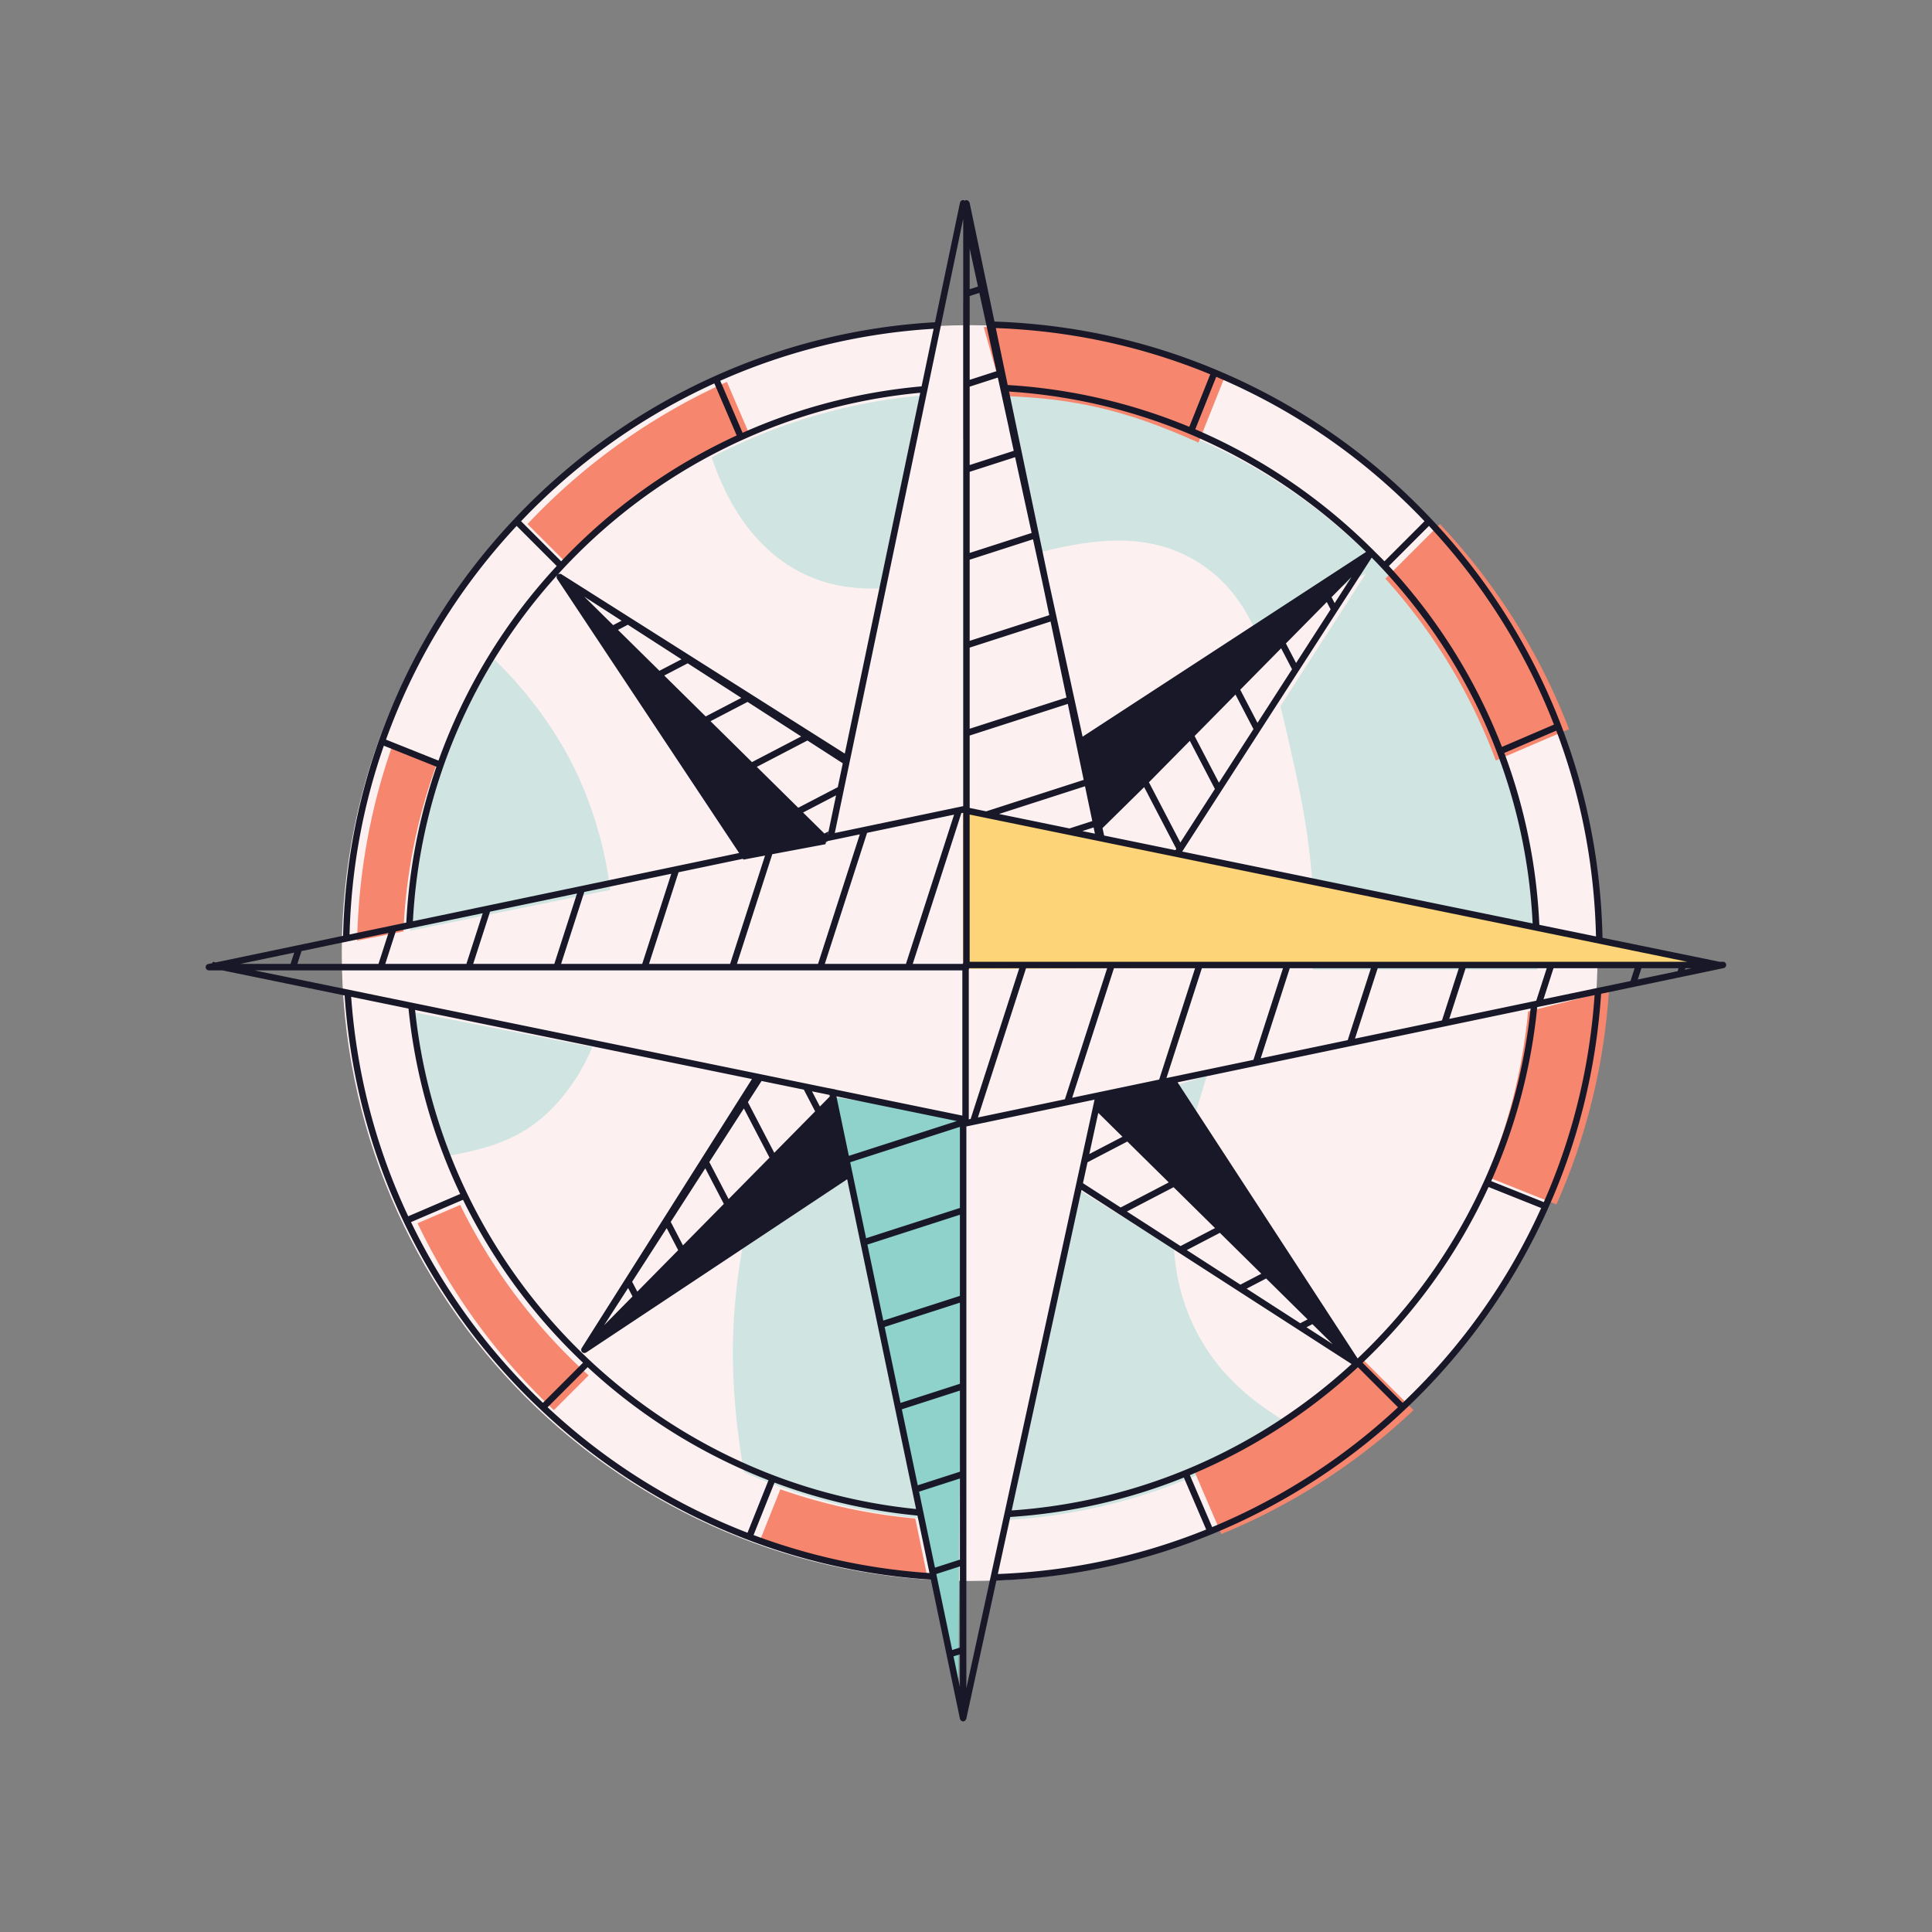 <?xml version="1.0" encoding="UTF-8"?>
<svg data-bbox="21.29 20.715 157.405 157.487" xmlns="http://www.w3.org/2000/svg" width="200" height="200" viewBox="0 0 200 200" data-type="color">
    <rect x="0" y="0" width="200" height="200" fill="#808080" stroke="none"/>
    <g>
        <path d="M165.38 98.663c0 35.899-29.101 65-65 65s-65-29.101-65-65 29.101-65 65-65 65 29.101 65 65z" fill="#FCF1F0" data-color="1"/>
        <path d="M86.564 113.595l13 2-.341 59.409-12.659-61.409z" fill="#8FD1CB" data-color="2"/>
        <g opacity=".4">
            <path fill="#8FD1CB" d="M46.145 119.703c4.869-.871 8.38-1.961 11.621-5.612 1.488-1.676 2.662-3.599 3.549-5.69l-18.652-3.643a58.122 58.122 0 0 0 3.482 14.945z" data-color="2"/>
            <path fill="#8FD1CB" d="M51.171 68.26a58.073 58.073 0 0 0-8.721 28.098l20.724-4.236c-.615-4.91-2.145-9.754-4.383-13.891-1.802-3.329-4.434-6.881-7.62-9.971z" data-color="2"/>
            <path fill="#8FD1CB" d="M82.014 58.763c3.033 1.82 6.253 2.315 9.569 2.12l4.166-19.973a58.085 58.085 0 0 0-22.082 6.435c1.527 4.496 4.081 8.858 8.347 11.418z" data-color="2"/>
            <path fill="#8FD1CB" d="M103.899 40.755l3.565 16.468c5.941-1.524 11.738-2.232 16.9 1.199 3.175 2.111 5.082 5.118 6.553 9.185L136.524 62l4.876-2.637-8.852 13.732c.569 2.266 1.117 4.766 1.72 7.526 1.784 8.165 1.937 14.527 1.627 19.767h23.247c.01-.441.025-.881.025-1.324.001-31.201-24.471-56.684-55.268-58.309z" data-color="2"/>
            <path fill="#8FD1CB" d="M122.884 118.316c.63-2.39 1.377-4.71 2.043-6.945L119.524 113l2.2 3.8 1.16 1.516z" data-color="2"/>
            <path fill="#8FD1CB" d="M122.998 135.95c-.892-2.254-1.33-4.489-1.468-6.694l-9.727-6.015-7.426 34.098a58.075 58.075 0 0 0 29.141-9.921c-4.342-2.517-8.324-5.917-10.52-11.468z" data-color="2"/>
            <path fill="#8FD1CB" d="M87.524 122h-8l-.849-.566c-1.827 6.17-2.807 12.594-2.809 18.614-.001 3.624.354 7.879 1.154 12.358a58.121 58.121 0 0 0 18.304 4.783l-7.012-33.537-.788-1.652z" data-color="2"/>
        </g>
        <path d="M99.673 83.574v16.735l78.409-.341-78.409-16.394z" fill="#FDD478" data-color="3"/>
        <path fill="#F6876E" d="M158.188 104.707c-.573 6.008-2.034 11.755-4.291 17.091l7.221 2.885c3.045-6.824 4.926-14.276 5.44-22.102l-8.37 2.126z" data-color="4"/>
        <path fill="#F6876E" d="M40.664 77.045c-2.263 6.377-3.545 13.215-3.693 20.333l4.788-.953a58.14 58.14 0 0 1 3.523-17.535l-4.618-1.845z" data-color="4"/>
        <path fill="#F6876E" d="M54.604 54.251l3.869 3.869a58.473 58.473 0 0 1 19.185-12.976l-2.407-5.609a65.04 65.04 0 0 0-20.647 14.716z" data-color="4"/>
        <path fill="#F6876E" d="M162.423 75.479a64.907 64.907 0 0 0-13.361-21.228l-5.653 5.653a58.391 58.391 0 0 1 11.437 18.827l7.577-3.252z" data-color="4"/>
        <path fill="#F6876E" d="M126.848 38.856a64.698 64.698 0 0 0-25.016-5L103.845 41c7.907.232 13.405 1.747 20.221 4.821l2.782-6.965z" data-color="4"/>
        <path fill="#F6876E" d="M47.64 124.735l-4.416 1.895a65.074 65.074 0 0 0 14.113 19.346l3.598-3.598a58.595 58.595 0 0 1-13.295-17.643z" data-color="4"/>
        <path fill="#F6876E" d="M123.713 152.468l2.721 6.34a64.96 64.96 0 0 0 19.896-12.832l-5.29-5.29a58.524 58.524 0 0 1-17.327 11.782z" data-color="4"/>
        <path fill="#F6876E" d="M80.783 154.174l-2.083 5.214a64.55 64.55 0 0 0 17.323 3.988l-1.275-6.183a58.062 58.062 0 0 1-13.965-3.019z" data-color="4"/>
        <path fill="#181828" d="M178.364 99.56h-.375l-12.098-2.482c-.156-7.571-1.58-14.971-4.284-22.008a64.912 64.912 0 0 0-13.43-21.337c-6.336-6.722-13.848-11.928-22.327-15.474-7.288-3.048-14.984-4.706-22.903-4.971l-.68-3.254-.138-.658-1.645-7.867-.11-.527c-.01-.048-.048-.078-.076-.116-.071-.096-.172-.167-.285-.148-.049.005-.082.039-.122.062a.34.34 0 0 0-.187-.064.335.335 0 0 0-.326.266L96.79 33.358a64.556 64.556 0 0 0-22.805 5.583 65.027 65.027 0 0 0-20.752 14.792c-6.26 6.642-10.974 14.35-14.012 22.912-2.307 6.502-3.54 13.301-3.705 20.229l-4.068.851-.754.158-8.364 1.747-.309-.063-.028.134-.426.089a.333.333 0 0 0 .069.661h1.369l12.671 2.599c.565 8.174 2.598 16.054 6.116 23.435a65.134 65.134 0 0 0 14.185 19.445 64.8 64.8 0 0 0 40.384 17.59l.732 3.5.922 4.41.051.243 1.199 5.736.11.527c.02.096.086.163.167.209a.27.27 0 0 0 .154.055l.004.002h.001l.034-.001c.028-.003.045-.027.07-.036.045-.016.086-.029.12-.061.024-.023.034-.052.05-.081.017-.029.044-.05.052-.083l3.119-14.321c7.689-.282 15.175-1.876 22.282-4.79a65.04 65.04 0 0 0 19.998-12.898 65.035 65.035 0 0 0 14.865-20.921c3.129-7.01 4.945-14.452 5.457-22.137l2.801-.586.754-.158 4.126-.863.754-.158 1.686-.353.754-.158 1.807-.378a.333.333 0 0 0-.066-.659zm-13.147-2.62l-5.865-1.203a58.37 58.37 0 0 0-3.625-17.794l5.378-2.308c2.579 6.82 3.944 13.981 4.112 21.305zM116.7 118.171l4.29 4.233-4.98 2.594-3.901-2.515.472-2.166 4.119-2.146zm-3.935 1.295l.928-4.262 2.506 2.473-3.434 1.789zm21.833 17.514l-5.549-3.577 2.022-1.053 4.29 4.233-.763.397zm1.263.097l2.098 2.07-2.713-1.749.615-.321zm-7.459-4.091l-5.549-3.577 3.427-1.785 4.29 4.233-2.168 1.129zm-6.196-3.994l-5.549-3.577 4.833-2.517 4.29 4.233-3.574 1.861zm17.712 12.214c-9.411 8.638-21.667 14.222-35.188 15.154l7.226-33.179 27.962 18.025zm-18.017-29.165l7.619-1.593.754-.158 9.005-1.883.754-.158 9.005-1.883.754-.158 8.654-1.809c-1.453 14.217-8.056 26.922-17.907 36.23l-18.638-28.588zm28.125-6.564l1.693-5.249h8.398l-1.086 3.366-9.005 1.883zm-.754.158l-9.005 1.883 2.351-7.289h8.398l-1.744 5.406zm-9.758 2.04l-9.005 1.883 3.009-9.33h8.397l-2.401 7.447zm-9.759 2.041l-9.005 1.883 3.667-11.37h8.398l-3.06 9.487zm-9.758 2.04l-9.005 1.883 4.324-13.41h8.398l-3.717 11.527zm-9.758 2.04l-9.005 1.883 4.982-15.451h8.397l-4.374 13.568zm-9.759 2.041l-.191.04v-15.541c.026-.029.03-.071.045-.108h5.18l-5.034 15.609zm-.1-71.969v-3.84l2.915-.942 1.16 5.308-.009-.001.496 2.276-4.562 1.471v-4.272zm0 22.472v-8.398l6.557-2.114.972 4.462.709 3.393-8.238 2.657zm8.375-1.998l1.645 7.867-10.02 3.231v-8.398l8.375-2.7zm-8.375-7.102v-8.397l4.705-1.517 1.709 7.846-6.414 2.068zm0 18.904l10.158-3.276 1.645 7.867-10.094 3.255-1.708-.35v-7.496zm11.94 5.25l.754 3.604-2.361.761-7.292-1.496 8.899-2.869zm.891 4.263l.134.643-1.301-.267 1.167-.376zm-1.141-9.396l-3.51-16.118-.948-4.532-.138-.658-1.645-7.867-.138-.658-1.232-5.893c14.361.923 27.307 7.086 36.954 16.6L112.07 76.261zm27.842-16.538l-1.749 2.713-.321-.616 2.07-2.097zM128.39 71.401l4.233-4.29 1.129 2.168-3.577 5.549-1.785-3.427zm1.368 4.075l-3.577 5.549-2.517-4.833 4.233-4.29 1.861 3.574zm3.358-8.865l4.233-4.29.397.763-3.577 5.549-1.053-2.022zm-14.673 14.871l3.326 6.386-.091.141-7.379-1.514-.167-.769 4.311-4.244zm.494-.5l4.233-4.29 2.594 4.98-3.577 5.549-3.25-6.239zm23.061-23.259c9.713 9.854 15.94 23.148 16.661 37.872l-36.277-7.442 19.616-30.43zm18.867 17.287l-5.384 2.311a58.841 58.841 0 0 0-11.705-18.729l4.149-4.149a64.26 64.26 0 0 1 12.94 20.567zm-34.961-36.002c8.165 3.464 15.416 8.491 21.562 14.948l-4.151 4.151c-.362-.382-.743-.746-1.115-1.119-.009-.012-.008-.028-.019-.038-.01-.01-.026-.009-.037-.018-5.258-5.249-11.483-9.528-18.41-12.492l2.17-5.432zm-.618-.258l-2.171 5.435a58.312 58.312 0 0 0-18.797-4.329l-.271-1.296-.138-.659-.824-3.939c7.671.276 15.129 1.872 22.201 4.788zM100.38 25.723l.858 3.939-.858.277v-4.216zm0 4.919l1.001-.323.321 1.473 1.449 6.633-2.771.896v-8.679zm-3.732 3.392l-1.246 5.961a58.308 58.308 0 0 0-18.53 4.808l-2.312-5.387a63.892 63.892 0 0 1 22.088-5.382zM84.683 99.782h-8.398l3.662-11.355 5.507-1.033.067-.293.033-.007-.023.112.148-.138 3.329-.696-4.325 13.41zm5.078-13.567l9.004-1.883-4.982 15.45h-8.398l4.376-13.567zM57.674 59.92l18.839 28.382-6.032 1.261-.754.158-9.005 1.883-.754.158-9.005 1.883-.754.158-7.465 1.561c.728-13.76 6.269-26.258 14.965-35.852a.329.329 0 0 0-.035.408zm15.379 14.245l-4.29-4.233 2.429-1.265 5.549 3.577-3.688 1.921zm4.335-1.503l5.549 3.577-5.094 2.653-4.29-4.233 3.835-1.997zm-9.125-3.223l-4.29-4.232 1.023-.533 5.549 3.577-2.282 1.188zm-4.79-4.726l-2.984-2.944 3.859 2.488-.875.456zM49.974 94.534l-1.693 5.249h-8.397l1.085-3.366 9.005-1.883zm.754-.158l9.005-1.883-2.35 7.289h-8.398l1.743-5.406zm9.758-2.04l9.005-1.883-3.008 9.329h-8.398l2.401-7.446zm9.758-2.04l6.666-1.394.056.085 2.232-.419-3.616 11.214h-8.397l3.059-9.486zm15.44-3.912l.071-.312-.415.216-2.206-2.177 3.416-1.779-.846 4.048-.02.004zm-3.051-2.766l-4.289-4.232 5.24-2.729 3.659 2.359-.517 2.471-4.093 2.131zM58.131 59.453a.333.333 0 0 0-.181-.052.334.334 0 0 0-.231.098c9.482-10.456 22.705-17.454 37.543-18.84l-7.809 37.352-29.322-18.558zm15.818-19.762l2.312 5.388a58.986 58.986 0 0 0-18.168 13.028l-4.151-4.151a64.342 64.342 0 0 1 20.007-14.265zM53.483 54.443l.23.23 3.919 3.919a58.79 58.79 0 0 0-12.239 20.145l-5.434-2.171c2.971-8.246 7.519-15.685 13.524-22.123zM39.735 77.196l5.442 2.174a58.47 58.47 0 0 0-3.116 16.135l-.856.179-.754.158-4.265.892c.177-6.687 1.357-13.251 3.549-19.538zm-8.524 21.261l9.005-1.883-1.035 3.208h-8.398l.428-1.325zm-.754.157l-.377 1.168h-5.21l5.587-1.168zm5.895 4.575l5.936 1.218a58.29 58.29 0 0 0 5.352 19.192l-5.381 2.309c-3.371-7.167-5.336-14.803-5.907-22.719zm48.032 11.859l-4.232 4.289-2.729-5.24 1.414-2.194 4.377.898 1.17 2.247zm-.326-2.074l1.814.372.033.159-1.028 1.042-.819-1.573zM65.44 132.686l3.577-5.549 1.188 2.282-4.232 4.29-.533-1.023zm.038 1.523l-2.944 2.984 2.488-3.859.456.875zm3.956-7.719l3.577-5.549 1.921 3.688-4.233 4.29-1.265-2.429zm3.994-6.196l3.577-5.549 2.653 5.094-4.233 4.29-1.997-3.835zM60.219 139.55a.333.333 0 0 0 .048.418.333.333 0 0 0 .418.04l27.012-17.929.949 4.541.369 1.767.023.109 1.199 5.737.56 2.68.059.284.816 3.905.907 4.337.138.659.177.847 1.569 7.506.036.173.332 1.59c-27.261-2.751-49.01-24.432-51.861-51.665l34.872 7.153-17.623 27.848zm26.367-26.057l12.466 2.557-11.178 3.604-1.288-6.161zm-44.038 13.018l5.384-2.31a59.03 59.03 0 0 0 12.421 16.868l-4.151 4.151a64.424 64.424 0 0 1-13.654-18.709zm34.835 32.159a64.257 64.257 0 0 1-20.695-12.99l4.149-4.149a58.842 58.842 0 0 0 18.719 11.701l-2.173 5.438zm.626.238l2.169-5.431a58.295 58.295 0 0 0 14.799 3.416l.326 1.56.897 4.292.02.097a64.114 64.114 0 0 1-18.211-3.934zm21.36 15.725l-.662-3.166.662-.213v3.379zm0-4.082l-.8.258-1.645-7.867 2.444-.788v8.397zm0-9.101l-2.582.833-1.645-7.867 4.227-1.363v8.397zm0-9.1l-4.365 1.407-1.645-7.867 6.01-1.938v8.398zm0-9.101l-6.147 1.982-1.645-7.867 7.792-2.513v8.398zm0-9.101l-7.93 2.557-1.645-7.867 9.575-3.088v8.398zm0-9.1l-9.712 3.132-1.645-7.867 11.357-3.662v8.397zm.251-9.563l-13.182-2.704-.003-.015-.711-.133v.002L26.33 100.451h73.292v15.034zm.091-31.348v15.539c-.026.029-.03.07-.044.107h-5.18l5.033-15.607.191-.04v.001zm0-35.079v34.394l-.709.148-9.004 1.883-.754.158-2.826.591 8.991-43.004.296-1.416.252-1.203 1.059-5.065.324-1.548.142-.678 2.23-10.665v8.743h-.004v14h.004v3.662zm.327 125.703V116.61l.206-.043.754-.158 9.005-1.883.754-.158 2.551-.533-13.27 60.926zm3.259-11.819l1.286-5.905a58.345 58.345 0 0 0 17.97-4.083l2.31 5.383c-6.886 2.782-14.13 4.313-21.566 4.605zm22.185-4.857l-2.307-5.376a58.896 58.896 0 0 0 17.396-11.178l4.149 4.149a64.395 64.395 0 0 1-19.238 12.405zm19.724-12.865l-4.151-4.151a58.988 58.988 0 0 0 13.039-18.191l5.447 2.176a64.35 64.35 0 0 1-14.335 20.166zm14.608-20.777l-5.444-2.175a58.294 58.294 0 0 0 4.761-18.011l.416-.087 5.526-1.155c-.516 7.432-2.266 14.633-5.259 21.428zm8.975-22.889l-9.005 1.883 1.035-3.209h8.397l-.427 1.326zm4.879-1.02l-4.126.863.377-1.168h3.847l-.098.305zm.314-.974h-73.603V84.323l74.284 15.237h-.681zm.44.816l.048-.148h.661l-.709.148z" data-color="5"/>
    </g>
</svg>
